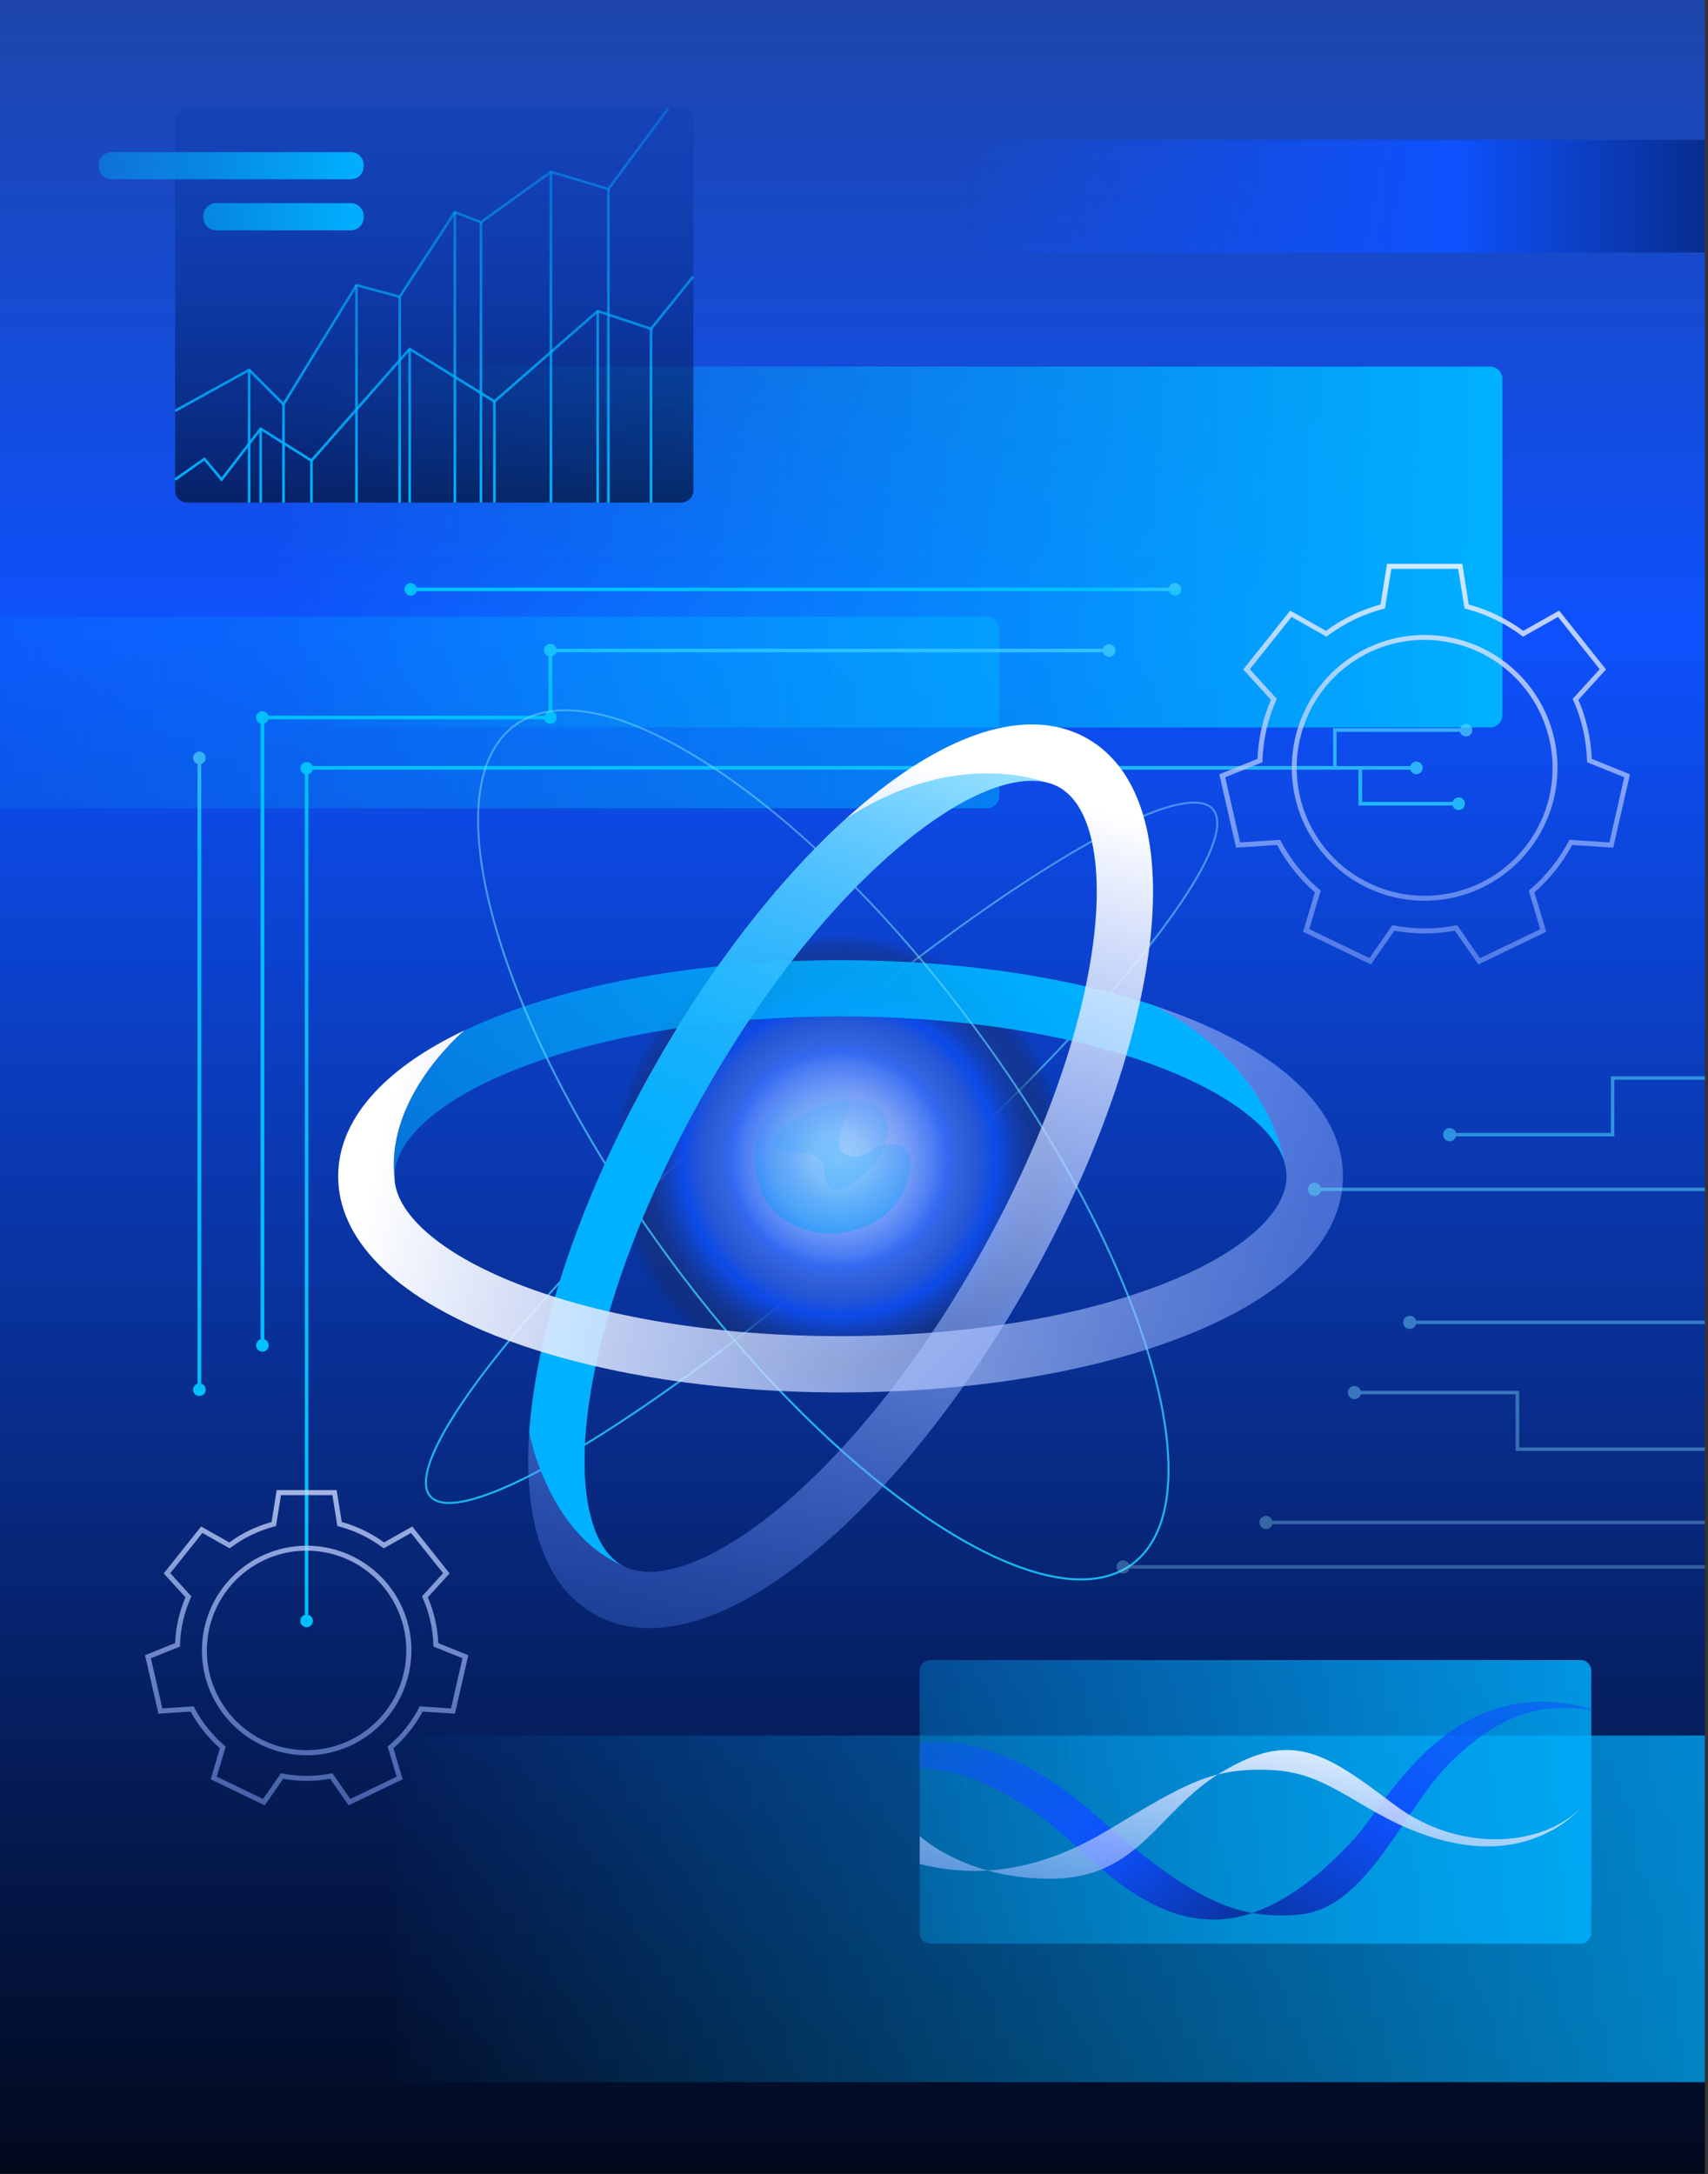 <svg width="532" height="677" viewBox="0 0 532 677" fill="none" xmlns="http://www.w3.org/2000/svg">
<rect x="0" y="0" width="532" height="677" fill="#333333" stroke="none"/>
<path d="M531.026 0H0V676.816H531.026V0Z" fill="url(#paint0_linear_784_128)"/>
<path d="M464.137 114.148H88.925C86.812 114.148 85.099 115.862 85.099 117.975V222.683C85.099 224.796 86.812 226.509 88.925 226.509H464.137C466.25 226.509 467.964 224.796 467.964 222.683V117.975C467.964 115.862 466.25 114.148 464.137 114.148Z" fill="url(#paint1_linear_784_128)"/>
<path d="M311.247 195.809V247.857C311.247 248.872 310.844 249.845 310.126 250.563C309.408 251.28 308.435 251.683 307.42 251.683H0V191.982H307.42C308.435 191.982 309.408 192.386 310.126 193.103C310.844 193.821 311.247 194.794 311.247 195.809Z" fill="url(#paint2_linear_784_128)"/>
<path d="M531.027 43.547V78.638H298.422C295.689 78.638 293.502 77.353 293.502 75.778V46.401C293.502 44.827 295.689 43.547 298.422 43.547H531.027Z" fill="url(#paint3_linear_784_128)"/>
<path d="M531.027 540.385V648.313H127.388C124.803 648.313 122.709 646.673 122.709 644.639V544.212C122.709 542.096 124.896 540.385 127.58 540.385H531.027Z" fill="url(#paint4_linear_784_128)"/>
<path d="M492.328 516.885H289.79C287.958 516.885 286.472 518.37 286.472 520.203V601.88C286.472 603.712 287.958 605.198 289.79 605.198H492.328C494.161 605.198 495.647 603.712 495.647 601.88V520.203C495.647 518.37 494.161 516.885 492.328 516.885Z" fill="url(#paint5_linear_784_128)"/>
<path d="M456.675 225.383C456.263 225.384 455.862 225.515 455.529 225.758C455.197 226 454.949 226.342 454.822 226.734H415.227V238.503H97.344C97.225 238.193 97.029 237.918 96.774 237.705C96.52 237.492 96.215 237.347 95.889 237.284C95.563 237.22 95.226 237.241 94.91 237.344C94.595 237.447 94.31 237.629 94.084 237.872C93.858 238.116 93.697 238.412 93.618 238.735C93.538 239.057 93.541 239.394 93.628 239.715C93.714 240.036 93.881 240.329 94.112 240.568C94.344 240.806 94.632 240.982 94.95 241.078V502.732H95.496C95.108 502.733 94.73 502.849 94.408 503.065C94.085 503.282 93.835 503.588 93.687 503.947C93.539 504.306 93.501 504.7 93.578 505.08C93.654 505.461 93.841 505.81 94.116 506.084C94.391 506.358 94.74 506.544 95.121 506.619C95.501 506.695 95.896 506.656 96.254 506.507C96.612 506.358 96.919 506.107 97.134 505.784C97.349 505.461 97.464 505.082 97.464 504.694C97.464 504.436 97.413 504.181 97.314 503.942C97.216 503.704 97.07 503.487 96.888 503.305C96.705 503.122 96.488 502.978 96.249 502.88C96.01 502.781 95.754 502.731 95.496 502.732H96.043V241.1C96.373 241 96.671 240.814 96.907 240.562C97.142 240.309 97.306 239.999 97.382 239.662H423.132V250.825H452.45C452.586 251.275 452.88 251.662 453.277 251.914C453.675 252.166 454.15 252.267 454.615 252.198C455.081 252.129 455.506 251.895 455.814 251.538C456.121 251.182 456.29 250.727 456.29 250.256C456.29 249.786 456.121 249.331 455.814 248.974C455.506 248.618 455.081 248.384 454.615 248.315C454.15 248.246 453.675 248.347 453.277 248.599C452.88 248.851 452.586 249.237 452.45 249.688H424.269V239.662H439.28C439.417 240.116 439.712 240.505 440.112 240.759C440.511 241.013 440.989 241.115 441.458 241.046C441.926 240.977 442.354 240.742 442.664 240.383C442.973 240.025 443.144 239.567 443.144 239.094C443.144 238.62 442.973 238.162 442.664 237.804C442.354 237.445 441.926 237.21 441.458 237.141C440.989 237.072 440.511 237.174 440.112 237.428C439.712 237.682 439.417 238.072 439.28 238.525H416.321V227.882H454.74C454.838 228.234 455.032 228.553 455.302 228.8C455.571 229.048 455.904 229.216 456.264 229.285C456.623 229.353 456.995 229.32 457.336 229.188C457.678 229.057 457.976 228.832 458.197 228.54C458.417 228.248 458.552 227.901 458.585 227.536C458.619 227.172 458.55 226.805 458.386 226.478C458.222 226.15 457.97 225.876 457.658 225.684C457.346 225.493 456.987 225.392 456.621 225.394L456.675 225.383Z" fill="url(#paint6_linear_784_128)"/>
<path d="M64.069 235.994C64.07 235.63 63.971 235.273 63.781 234.962C63.591 234.651 63.319 234.4 62.994 234.235C62.67 234.07 62.306 233.999 61.943 234.029C61.58 234.06 61.233 234.19 60.94 234.406C60.648 234.623 60.421 234.916 60.285 235.254C60.15 235.592 60.111 235.961 60.172 236.319C60.234 236.678 60.395 237.012 60.636 237.285C60.877 237.558 61.189 237.758 61.538 237.863V430.835C61.087 430.971 60.701 431.265 60.449 431.662C60.197 432.06 60.096 432.535 60.165 433C60.234 433.466 60.468 433.891 60.824 434.199C61.181 434.506 61.636 434.675 62.106 434.675C62.577 434.675 63.032 434.506 63.388 434.199C63.745 433.891 63.979 433.466 64.048 433C64.117 432.535 64.016 432.06 63.764 431.662C63.512 431.265 63.125 430.971 62.675 430.835V237.863C63.077 237.742 63.429 237.495 63.68 237.158C63.931 236.822 64.067 236.413 64.069 235.994Z" fill="url(#paint7_linear_784_128)"/>
<path d="M82.311 416.993V225.268C82.617 225.176 82.896 225.009 83.122 224.783C83.348 224.557 83.514 224.279 83.606 223.972H169.563C169.662 224.296 169.843 224.588 170.088 224.821C170.333 225.054 170.634 225.219 170.962 225.301C171.29 225.383 171.634 225.378 171.96 225.288C172.285 225.197 172.582 225.024 172.821 224.785C173.06 224.545 173.233 224.248 173.322 223.922C173.412 223.596 173.416 223.252 173.333 222.925C173.251 222.597 173.085 222.296 172.851 222.051C172.618 221.807 172.325 221.627 172.002 221.529V204.298C172.287 204.211 172.548 204.06 172.767 203.858C172.985 203.655 173.156 203.406 173.264 203.128H343.582C343.718 203.579 344.012 203.965 344.41 204.217C344.807 204.469 345.282 204.57 345.748 204.501C346.213 204.432 346.639 204.198 346.946 203.842C347.254 203.485 347.423 203.03 347.423 202.56C347.423 202.089 347.254 201.634 346.946 201.278C346.639 200.921 346.213 200.687 345.748 200.618C345.282 200.549 344.807 200.65 344.41 200.902C344.012 201.154 343.718 201.541 343.582 201.991H173.346C173.271 201.654 173.108 201.343 172.874 201.089C172.64 200.835 172.343 200.647 172.013 200.545C171.683 200.442 171.332 200.429 170.995 200.506C170.658 200.582 170.348 200.746 170.095 200.982C169.842 201.217 169.655 201.515 169.554 201.845C169.453 202.175 169.441 202.526 169.519 202.863C169.597 203.199 169.763 203.509 169.999 203.761C170.235 204.013 170.534 204.198 170.864 204.298V221.556C170.558 221.65 170.279 221.818 170.052 222.045C169.825 222.272 169.657 222.55 169.563 222.857H83.606C83.509 222.533 83.329 222.24 83.084 222.006C82.84 221.772 82.538 221.606 82.21 221.523C81.882 221.441 81.538 221.445 81.212 221.535C80.885 221.625 80.588 221.798 80.349 222.038C80.109 222.277 79.936 222.574 79.846 222.9C79.756 223.227 79.752 223.571 79.835 223.899C79.917 224.227 80.083 224.528 80.317 224.773C80.551 225.018 80.844 225.198 81.168 225.295V417.02C80.717 417.157 80.329 417.452 80.077 417.851C79.825 418.249 79.724 418.725 79.793 419.192C79.862 419.659 80.097 420.085 80.454 420.394C80.811 420.702 81.268 420.871 81.74 420.871C82.212 420.871 82.668 420.702 83.025 420.394C83.382 420.085 83.617 419.659 83.686 419.192C83.755 418.725 83.655 418.249 83.402 417.851C83.15 417.452 82.763 417.157 82.311 417.02V416.993Z" fill="url(#paint8_linear_784_128)"/>
<path d="M127.935 185.477C128.355 185.476 128.764 185.34 129.1 185.089C129.437 184.838 129.684 184.485 129.805 184.083H364.082C364.218 184.533 364.512 184.92 364.909 185.172C365.307 185.424 365.782 185.525 366.247 185.456C366.713 185.387 367.138 185.153 367.446 184.796C367.753 184.44 367.923 183.985 367.923 183.514C367.923 183.044 367.753 182.589 367.446 182.232C367.138 181.876 366.713 181.642 366.247 181.573C365.782 181.504 365.307 181.605 364.909 181.857C364.512 182.109 364.218 182.495 364.082 182.946H129.805C129.698 182.599 129.498 182.289 129.226 182.05C128.954 181.811 128.621 181.652 128.263 181.591C127.906 181.53 127.539 181.569 127.203 181.704C126.867 181.84 126.575 182.066 126.36 182.357C126.144 182.648 126.014 182.994 125.984 183.355C125.953 183.716 126.023 184.079 126.187 184.402C126.35 184.725 126.6 184.997 126.909 185.187C127.217 185.377 127.573 185.477 127.935 185.477Z" fill="url(#paint9_linear_784_128)"/>
<path d="M460.48 300.303L453.171 289.785C446.938 290.933 440.549 290.933 434.316 289.785L427.002 300.303L405.885 290.13L409.547 277.857C404.775 273.681 400.793 268.682 397.789 263.097L385.008 263.939L379.792 241.083L391.677 236.294C391.932 229.961 393.352 223.729 395.864 217.91L387.244 208.447L401.861 190.118L413.013 196.421C418.123 192.668 423.881 189.889 429.998 188.221L432.02 175.577H455.467L457.489 188.221C463.605 189.889 469.36 192.668 474.469 196.421L485.626 190.118L500.244 208.447L491.623 217.91C494.136 223.729 495.554 229.961 495.805 236.294L507.695 241.083L502.474 263.939L489.699 263.097C486.693 268.681 482.711 273.68 477.94 277.857L481.603 290.135L460.48 300.303ZM453.865 288.09L460.972 298.346L479.733 289.342L476.18 277.316L476.562 276.993C481.483 272.777 485.564 267.669 488.589 261.938L488.819 261.495L501.288 262.315L505.918 242.012L494.323 237.339V236.836C494.122 230.361 492.67 223.987 490.049 218.063L489.846 217.61L498.259 208.376L485.276 192.097L474.387 198.247L473.988 197.946C468.802 194.066 462.913 191.227 456.648 189.588L456.161 189.462L454.188 177.124H433.365L431.386 189.462L430.905 189.588C424.639 191.226 418.75 194.065 413.565 197.946L413.161 198.247L402.277 192.097L389.294 208.376L397.707 217.61L397.504 218.063C394.877 223.985 393.425 230.36 393.229 236.836V237.339L381.629 242.012L386.265 262.315L398.729 261.495L398.964 261.938C401.988 267.67 406.068 272.778 410.99 276.993L411.368 277.316L407.798 289.293L426.554 298.324L433.688 288.069L434.18 288.162C440.54 289.397 447.078 289.397 453.439 288.162L453.865 288.09ZM443.724 280.481C435.599 280.477 427.654 278.082 420.88 273.593C414.107 269.105 408.804 262.722 405.634 255.24C402.464 247.758 401.567 239.508 403.054 231.519C404.541 223.531 408.346 216.157 413.996 210.316C419.646 204.476 426.89 200.428 434.825 198.678C442.76 196.927 451.035 197.551 458.618 200.471C466.2 203.392 472.756 208.48 477.466 215.101C482.177 221.722 484.834 229.584 485.107 237.705C485.462 248.672 481.453 259.332 473.958 267.346C466.463 275.36 456.096 280.074 445.129 280.454C444.659 280.47 444.2 280.481 443.724 280.481ZM443.763 199.242C443.309 199.242 442.861 199.242 442.407 199.242C434.529 199.506 426.907 202.1 420.504 206.696C414.1 211.292 409.204 217.684 406.433 225.063C403.663 232.442 403.142 240.477 404.938 248.152C406.734 255.826 410.766 262.796 416.523 268.18C422.281 273.563 429.505 277.118 437.283 278.396C445.061 279.673 453.043 278.615 460.219 275.356C467.396 272.097 473.445 266.783 477.602 260.086C481.758 253.389 483.835 245.61 483.571 237.732C483.204 227.413 478.852 217.637 471.429 210.459C464.005 203.281 454.089 199.261 443.763 199.242Z" fill="url(#paint10_linear_784_128)"/>
<path d="M108.583 562.126L102.832 553.855C97.997 554.73 93.044 554.73 88.209 553.855L82.458 562.126L65.627 554.025L68.507 544.365C64.82 541.121 61.733 537.251 59.389 532.935L49.336 533.596L45.176 515.381L54.529 511.615C54.741 506.705 55.841 501.875 57.777 497.358L50.992 489.912L62.642 475.306L71.421 480.269C75.388 477.372 79.849 475.22 84.585 473.917L86.181 463.968H104.86L106.457 473.917C111.193 475.22 115.653 477.372 119.62 480.269L128.4 475.306L140.049 489.912L133.265 497.358C135.201 501.875 136.301 506.705 136.512 511.615L145.866 515.381L141.705 533.596L131.652 532.935C129.307 537.25 126.221 541.12 122.534 544.365L125.415 554.025L108.583 562.126ZM67.502 553.194L81.934 560.147L87.51 552.133L88.007 552.232C92.97 553.194 98.072 553.194 103.035 552.232L103.538 552.133L109.108 560.147L123.54 553.194L120.746 543.84L121.135 543.512C124.971 540.219 128.152 536.232 130.51 531.759L130.745 531.311L140.481 531.951L144.045 516.332L134.987 512.681V512.172C134.833 507.119 133.701 502.144 131.652 497.522L131.445 497.057L138.005 489.841L128.017 477.317L119.511 482.122L119.107 481.822C115.059 478.791 110.463 476.574 105.571 475.295L105.079 475.169L103.538 465.531H87.515L85.973 475.169L85.481 475.295C80.59 476.574 75.993 478.791 71.946 481.822L71.541 482.122L63.035 477.317L53.048 489.841L59.608 497.057L59.4 497.522C57.352 502.144 56.219 507.119 56.066 512.172V512.681L47.007 516.332L50.572 531.951L60.308 531.311L60.543 531.759C62.903 536.23 66.083 540.218 69.918 543.512L70.306 543.84L67.502 553.194ZM95.507 546.541C89.102 546.538 82.839 544.65 77.499 541.112C72.159 537.574 67.98 532.542 65.481 526.644C62.981 520.747 62.274 514.244 63.446 507.946C64.618 501.649 67.618 495.836 72.072 491.232C76.526 486.628 82.236 483.438 88.491 482.058C94.746 480.678 101.269 481.169 107.246 483.472C113.224 485.774 118.391 489.785 122.104 495.005C125.817 500.224 127.912 506.421 128.126 512.823C128.417 521.47 125.26 529.879 119.351 536.199C113.442 542.52 105.264 546.234 96.617 546.525L95.507 546.541ZM95.545 482.849C95.19 482.849 94.835 482.849 94.452 482.849C88.312 483.056 82.372 485.079 77.382 488.662C72.391 492.245 68.576 497.227 66.417 502.978C64.258 508.73 63.853 514.992 65.254 520.974C66.654 526.955 69.797 532.387 74.284 536.583C78.772 540.778 84.403 543.549 90.465 544.544C96.527 545.539 102.748 544.715 108.341 542.174C113.935 539.634 118.649 535.492 121.889 530.273C125.128 525.053 126.747 518.99 126.541 512.85C126.272 504.8 122.886 497.17 117.098 491.568C111.31 485.967 103.573 482.833 95.518 482.828L95.545 482.849Z" fill="url(#paint11_linear_784_128)"/>
<path d="M212.148 33.713H58.378C56.264 33.713 54.551 35.426 54.551 37.539V152.672C54.551 154.785 56.264 156.498 58.378 156.498H212.148C214.261 156.498 215.975 154.785 215.975 152.672V37.539C215.975 35.426 214.261 33.713 212.148 33.713Z" fill="url(#paint12_linear_784_128)"/>
<path d="M109.277 47.363H34.729C32.531 47.363 30.75 49.145 30.75 51.343V51.846C30.75 54.044 32.531 55.826 34.729 55.826H109.277C111.475 55.826 113.257 54.044 113.257 51.846V51.343C113.257 49.145 111.475 47.363 109.277 47.363Z" fill="url(#paint13_linear_784_128)"/>
<path d="M109.277 63.255H67.321C65.123 63.255 63.342 65.037 63.342 67.235V67.737C63.342 69.935 65.123 71.717 67.321 71.717H109.277C111.475 71.717 113.257 69.935 113.257 67.737V67.235C113.257 65.037 111.475 63.255 109.277 63.255Z" fill="url(#paint14_linear_784_128)"/>
<path d="M69.043 149.949L63.599 143.439L54.781 149.638L54.322 148.987L63.741 142.373L69.016 148.676L81.097 132.965L96.934 142.914L127.525 108.135L153.972 124.502L186.083 96.42L202.653 101.914L215.663 85.782L216.281 86.285L202.926 102.838L186.264 97.317L154.054 125.486L127.678 109.168L97.087 143.947L81.283 134.02L69.043 149.949Z" fill="url(#paint15_linear_784_128)"/>
<path d="M54.743 128.263L54.36 127.569L77.68 114.684L88.226 125.246L110.846 88.308L124.305 91.954L141.52 65.578L149.747 68.754L171.515 53.07L189.347 58.4L207.83 33.472L208.469 33.948L189.653 59.324L171.662 53.945L149.862 69.65L141.837 66.551L124.655 92.872L111.213 89.237L88.373 126.525L77.538 115.668L54.743 128.263Z" fill="url(#paint16_linear_784_128)"/>
<path d="M150.201 69.202H149.402V156.498H150.201V69.202Z" fill="url(#paint17_linear_784_128)"/>
<path d="M142.077 66.064H141.279V156.499H142.077V66.064Z" fill="url(#paint18_linear_784_128)"/>
<path d="M171.99 53.507H171.192V156.498H171.99V53.507Z" fill="url(#paint19_linear_784_128)"/>
<path d="M189.899 58.859H189.101V156.493H189.899V58.859Z" fill="url(#paint20_linear_784_128)"/>
<path d="M111.431 88.772H110.633V156.493H111.431V88.772Z" fill="url(#paint21_linear_784_128)"/>
<path d="M88.701 125.886H87.903V156.499H88.701V125.886Z" fill="url(#paint22_linear_784_128)"/>
<path d="M78.008 115.176H77.21V156.498H78.008V115.176Z" fill="url(#paint23_linear_784_128)"/>
<path d="M81.589 133.495H80.791V156.499H81.589V133.495Z" fill="url(#paint24_linear_784_128)"/>
<path d="M97.409 143.428H96.611V156.493H97.409V143.428Z" fill="url(#paint25_linear_784_128)"/>
<path d="M128.001 108.649H127.203V156.493H128.001V108.649Z" fill="url(#paint26_linear_784_128)"/>
<path d="M154.41 124.995H153.612V156.493H154.41V124.995Z" fill="url(#paint27_linear_784_128)"/>
<path d="M186.575 96.869H185.777V156.498H186.575V96.869Z" fill="url(#paint28_linear_784_128)"/>
<path d="M203.188 102.374H202.39V156.493H203.188V102.374Z" fill="url(#paint29_linear_784_128)"/>
<path d="M124.879 92.413H124.081V156.498H124.879V92.413Z" fill="url(#paint30_linear_784_128)"/>
<path d="M390.048 595.664C378.497 599.491 368.182 597.6 358.473 592.554C340.285 583.086 333.753 569.474 311.411 557.622C297.531 550.259 286.472 550.45 286.472 550.45V542.797C286.472 542.797 309.727 537.221 340.936 564.904C363.59 585.026 377.152 593.286 390.048 595.664Z" fill="url(#paint31_linear_784_128)"/>
<path d="M495.647 532.06V532.606C479.936 529.873 466.859 533.962 451.914 548.618C436.968 563.274 426.024 594.182 404.808 596.118C399.889 596.639 394.922 596.475 390.048 595.631C399.636 592.444 410.078 585.283 421.705 572.671C432.228 561.284 451.815 519.979 495.647 532.06Z" fill="url(#paint32_linear_784_128)"/>
<path d="M286.472 571.687C286.472 571.687 300.964 585.354 327.98 584.971C354.996 584.588 360.654 563.826 380.247 551.947C402.217 538.63 412.5 545.431 434.153 561.82C456.254 578.553 485.167 574.705 495.647 559.086C495.647 559.086 480.827 582.702 446.589 572.239C424.368 565.45 415.217 552.056 396.297 551.144C377.377 550.231 369.368 555.293 344.79 570.031C323.651 582.708 304.195 584.933 286.456 580.368" fill="url(#paint33_linear_784_128)"/>
<path d="M139.896 468.286C137.124 468.286 135.08 467.576 133.817 466.138C128.782 460.403 136.824 443.861 156.465 419.557C176.008 395.367 204.703 366.301 237.262 337.711C269.826 309.12 302.358 284.422 328.871 268.176C355.51 251.841 372.954 246.008 377.989 251.743C383.023 257.477 374.982 274.019 355.346 298.324C335.803 322.514 307.109 351.58 274.544 380.17C241.979 408.76 209.453 433.459 182.94 449.711C162.981 461.945 148.183 468.286 139.896 468.286ZM371.943 250.212C363.836 250.212 348.928 256.597 329.188 268.695C302.708 284.931 270.203 309.602 237.666 338.17C205.129 366.739 176.44 395.783 156.941 419.945C137.808 443.637 129.537 460.327 134.282 465.733C139.027 471.14 156.646 465.105 182.617 449.186C209.103 432.95 241.602 408.279 274.139 379.711C306.677 351.142 335.366 322.104 354.865 297.941C373.998 274.243 382.275 257.554 377.529 252.147C376.414 250.852 374.506 250.212 371.943 250.212Z" fill="url(#paint34_linear_784_128)"/>
<path d="M259.844 392.814C277.373 392.814 291.584 378.604 291.584 361.075C291.584 343.546 277.373 329.336 259.844 329.336C242.315 329.336 228.105 343.546 228.105 361.075C228.105 378.604 242.315 392.814 259.844 392.814Z" fill="url(#paint35_linear_784_128)"/>
<path style="mix-blend-mode:screen" opacity="0.8" d="M261.474 431.087C300.139 431.087 331.484 399.742 331.484 361.076C331.484 322.41 300.139 291.065 261.474 291.065C222.808 291.065 191.463 322.41 191.463 361.076C191.463 399.742 222.808 431.087 261.474 431.087Z" fill="url(#paint36_radial_784_128)"/>
<path style="mix-blend-mode:screen" opacity="0.8" d="M261.474 431.087C300.139 431.087 331.484 399.742 331.484 361.076C331.484 322.41 300.139 291.065 261.474 291.065C222.808 291.065 191.463 322.41 191.463 361.076C191.463 399.742 222.808 431.087 261.474 431.087Z" fill="url(#paint37_radial_784_128)"/>
<path d="M248.589 358.845C239.082 358.845 238.093 354.717 247.184 349.005C255.788 343.615 263.13 342.089 268.449 342.576C279.737 343.62 280.076 358.659 265.371 368.46C258.636 372.954 256.685 368.663 256.717 364.973C256.734 362.917 256.204 358.861 248.589 358.845Z" fill="url(#paint38_linear_784_128)"/>
<path d="M255.936 335.929C252.547 336.289 245.549 338.389 240.285 345.293C232.041 356.139 235.223 368.351 238.645 374.02C242.472 380.345 255.138 388.091 270.275 381.608C283.745 375.846 287.014 358.025 280.016 356.461C273.019 354.898 269.63 361.578 264.508 359.954C257.581 357.768 264.262 348.015 264.262 343.986C264.262 336.989 259.845 335.519 255.936 335.929Z" fill="url(#paint39_linear_784_128)"/>
<path style="mix-blend-mode:screen" opacity="0.5" d="M261.473 410.237C288.624 410.237 310.634 388.226 310.634 361.075C310.634 333.924 288.624 311.914 261.473 311.914C234.322 311.914 212.312 333.924 212.312 361.075C212.312 388.226 234.322 410.237 261.473 410.237Z" fill="url(#paint40_radial_784_128)"/>
<path d="M400.238 362.344C397.466 352.033 383.997 341.33 363.065 333.015C336.169 322.355 300.199 316.49 261.856 316.49C223.513 316.49 187.538 322.355 160.637 333.015C137.021 342.385 122.917 354.805 122.917 366.263C120.397 341.466 144.013 321.437 144.712 320.83C147.704 319.405 150.853 318.04 154.159 316.736C183.066 305.256 221.299 298.975 261.851 298.975C297.93 298.975 332.195 303.966 359.703 313.139C390.967 329.506 398.461 353.11 400.238 362.344Z" fill="url(#paint41_linear_784_128)"/>
<path d="M336.656 492.104C324.268 492.104 308.432 486.004 290.337 474.065C263.081 456.058 233.911 426.921 208.201 392.016C182.492 357.112 163.32 320.606 154.213 289.244C145.078 257.773 147.172 235.196 160.101 225.673C173.029 216.15 195.218 220.846 222.562 238.907C249.824 256.914 278.994 286.052 304.698 320.956C330.402 355.86 349.579 392.361 358.686 423.728C367.821 455.199 365.733 477.776 352.799 487.305C348.425 490.514 342.992 492.104 336.656 492.104ZM176.26 221.442C170.055 221.442 164.742 223 160.467 226.143C147.757 235.507 145.745 257.849 154.803 289.053C163.889 320.36 183.033 356.789 208.699 391.639C261.621 463.503 326.105 506.186 352.432 486.791C378.76 467.395 357.128 393.159 304.206 321.3C278.54 286.451 249.425 257.341 222.207 239.399C204.216 227.515 188.511 221.442 176.26 221.442Z" fill="url(#paint42_linear_784_128)"/>
<path d="M271.401 248.124C268.748 250.278 266.097 252.554 263.447 254.952C241.985 274.408 220.84 301.833 203.167 333.288C183.307 368.619 170.072 405.043 165.895 435.847C165.418 439.372 165.066 442.788 164.84 446.097C162.9 474.223 169.984 494.121 185.176 502.66C202.155 512.205 225.984 505.716 252.273 484.396C276.419 464.815 300.647 434.568 320.507 399.232C340.368 363.896 353.602 327.477 357.779 296.673C362.322 263.13 355.477 239.405 338.498 229.86C321.519 220.315 297.695 226.804 271.401 248.124ZM340.406 294.317C336.519 322.989 324.006 357.183 305.228 390.644C286.45 424.105 263.682 452.559 241.231 470.779C221.496 486.791 203.752 492.99 193.764 487.381C183.777 481.772 179.857 463.388 183.268 438.182C187.15 409.515 199.668 375.316 218.446 341.855C237.224 308.393 259.992 279.945 282.443 261.719C299.937 247.506 315.888 241.034 326.231 243.68C327.514 244.001 328.749 244.49 329.905 245.134C339.892 250.753 343.817 269.116 340.406 294.317Z" fill="url(#paint43_linear_784_128)"/>
<path d="M326.231 243.691C315.888 241.056 299.953 247.545 282.443 261.731C259.976 279.956 237.251 308.416 218.446 341.866C199.641 375.316 187.149 409.526 183.268 438.193C179.857 463.378 183.782 481.756 193.764 487.392C170.575 477.29 164.84 446.109 164.84 446.109C165.066 442.807 165.418 439.39 165.895 435.859C170.072 405.054 183.306 368.619 203.167 333.3C220.84 301.845 241.979 274.419 263.447 254.963C293.059 235.688 317.309 240.69 326.231 243.691Z" fill="url(#paint44_linear_784_128)"/>
<path d="M418.3 366.263C418.3 385.741 400.976 403.338 369.505 415.807C340.608 427.26 302.369 433.563 261.812 433.563C221.256 433.563 183.044 427.26 154.12 415.807C122.66 403.338 105.331 385.741 105.331 366.263C105.331 348.841 119.199 332.917 144.652 320.83C143.952 321.421 120.336 341.467 122.857 366.263C122.857 377.716 136.96 390.147 160.576 399.506C187.477 410.165 223.442 416.037 261.796 416.037C300.15 416.037 336.109 410.165 363.005 399.506C386.626 390.147 400.724 377.716 400.724 366.263C400.716 364.938 400.532 363.62 400.178 362.344C398.401 353.11 390.884 329.506 359.604 313.144C362.99 314.281 366.27 315.48 369.444 316.741C400.976 329.189 418.3 346.786 418.3 366.263Z" fill="url(#paint45_linear_784_128)"/>
<g opacity="0.8">
<path d="M531.027 487.359V488.453H351.815C351.682 488.932 351.381 489.347 350.966 489.621C350.551 489.895 350.05 490.01 349.557 489.943C349.065 489.876 348.613 489.633 348.285 489.258C347.958 488.884 347.778 488.403 347.778 487.906C347.778 487.409 347.958 486.928 348.285 486.554C348.613 486.179 349.065 485.936 349.557 485.869C350.05 485.802 350.551 485.917 350.966 486.191C351.381 486.465 351.682 486.88 351.815 487.359H531.027Z" fill="url(#paint46_linear_784_128)"/>
<path d="M531.026 473.501V474.595H396.313C396.18 475.074 395.879 475.489 395.464 475.763C395.049 476.037 394.548 476.152 394.055 476.085C393.563 476.018 393.111 475.775 392.783 475.401C392.456 475.026 392.276 474.545 392.276 474.048C392.276 473.551 392.456 473.07 392.783 472.696C393.111 472.321 393.563 472.078 394.055 472.011C394.548 471.945 395.049 472.059 395.464 472.333C395.879 472.607 396.18 473.022 396.313 473.501H531.026Z" fill="url(#paint47_linear_784_128)"/>
<path d="M531.026 450.701V451.794H472.08V434.159H423.864C423.732 434.638 423.431 435.053 423.016 435.327C422.6 435.601 422.1 435.716 421.607 435.649C421.114 435.582 420.662 435.339 420.335 434.964C420.008 434.59 419.828 434.109 419.828 433.612C419.828 433.115 420.008 432.634 420.335 432.26C420.662 431.885 421.114 431.642 421.607 431.575C422.1 431.508 422.6 431.623 423.016 431.897C423.431 432.171 423.732 432.586 423.864 433.065H473.173V450.701H531.026Z" fill="url(#paint48_linear_784_128)"/>
<path d="M531.027 336.208V335.114H501.747V352.755H453.537C453.405 352.276 453.103 351.86 452.688 351.586C452.273 351.312 451.773 351.198 451.28 351.265C450.787 351.332 450.335 351.575 450.008 351.949C449.681 352.324 449.5 352.804 449.5 353.302C449.5 353.799 449.681 354.28 450.008 354.654C450.335 355.029 450.787 355.272 451.28 355.339C451.773 355.405 452.273 355.291 452.688 355.017C453.103 354.743 453.405 354.328 453.537 353.848H502.841V336.208H531.027Z" fill="url(#paint49_linear_784_128)"/>
<path d="M531.026 411.182V412.275H441.079C440.947 412.755 440.645 413.17 440.23 413.444C439.815 413.718 439.314 413.832 438.822 413.766C438.329 413.699 437.877 413.456 437.55 413.081C437.222 412.707 437.042 412.226 437.042 411.729C437.042 411.231 437.222 410.751 437.55 410.376C437.877 410.002 438.329 409.759 438.822 409.692C439.314 409.625 439.815 409.739 440.23 410.013C440.645 410.287 440.947 410.703 441.079 411.182H531.026Z" fill="url(#paint50_linear_784_128)"/>
<path d="M531.027 369.778V370.872H411.428C411.296 371.351 410.994 371.766 410.579 372.04C410.164 372.314 409.664 372.429 409.171 372.362C408.678 372.295 408.226 372.052 407.899 371.677C407.572 371.303 407.391 370.822 407.391 370.325C407.391 369.828 407.572 369.347 407.899 368.973C408.226 368.598 408.678 368.355 409.171 368.288C409.664 368.221 410.164 368.336 410.579 368.61C410.994 368.884 411.296 369.299 411.428 369.778H531.027Z" fill="url(#paint51_linear_784_128)"/>
</g>
<defs>
<linearGradient id="paint0_linear_784_128" x1="265.513" y1="-283.979" x2="265.513" y2="738.741" gradientUnits="userSpaceOnUse">
<stop stop-color="#0E51FD" stop-opacity="0"/>
<stop offset="0.47" stop-color="#0E51FD"/>
<stop offset="1"/>
</linearGradient>
<linearGradient id="paint1_linear_784_128" x1="85.099" y1="170.329" x2="467.964" y2="170.329" gradientUnits="userSpaceOnUse">
<stop stop-color="#00B1FF" stop-opacity="0"/>
<stop offset="1" stop-color="#00B1FF"/>
</linearGradient>
<linearGradient id="paint2_linear_784_128" x1="-89.456" y1="221.83" x2="675.837" y2="221.83" gradientUnits="userSpaceOnUse">
<stop stop-color="#00B1FF" stop-opacity="0"/>
<stop offset="1" stop-color="#00B1FF"/>
</linearGradient>
<linearGradient id="paint3_linear_784_128" x1="298.22" y1="61.09" x2="628.977" y2="61.09" gradientUnits="userSpaceOnUse">
<stop stop-color="#0E51FD" stop-opacity="0"/>
<stop offset="0.47" stop-color="#0E51FD"/>
<stop offset="1"/>
</linearGradient>
<linearGradient id="paint4_linear_784_128" x1="115.931" y1="594.346" x2="693.358" y2="594.346" gradientUnits="userSpaceOnUse">
<stop stop-color="#00B1FF" stop-opacity="0"/>
<stop offset="1" stop-color="#00B1FF"/>
</linearGradient>
<linearGradient id="paint5_linear_784_128" x1="161.992" y1="561.044" x2="573.223" y2="561.044" gradientUnits="userSpaceOnUse">
<stop stop-color="#00B1FF" stop-opacity="0"/>
<stop offset="1" stop-color="#00B1FF"/>
</linearGradient>
<linearGradient id="paint6_linear_784_128" x1="295.645" y1="92.922" x2="274.413" y2="248.649" gradientUnits="userSpaceOnUse">
<stop stop-color="white" stop-opacity="0"/>
<stop offset="1" stop-color="#00C0FD"/>
</linearGradient>
<linearGradient id="paint7_linear_784_128" x1="84.52" y1="169.984" x2="71.629" y2="264.529" gradientUnits="userSpaceOnUse">
<stop stop-color="white" stop-opacity="0"/>
<stop offset="1" stop-color="#00C0FD"/>
</linearGradient>
<linearGradient id="paint8_linear_784_128" x1="229.128" y1="99.109" x2="212.673" y2="219.801" gradientUnits="userSpaceOnUse">
<stop stop-color="white" stop-opacity="0"/>
<stop offset="1" stop-color="#00C0FD"/>
</linearGradient>
<linearGradient id="paint9_linear_784_128" x1="251.01" y1="153.661" x2="248.671" y2="170.815" gradientUnits="userSpaceOnUse">
<stop stop-color="white" stop-opacity="0"/>
<stop offset="1" stop-color="#00C0FD"/>
</linearGradient>
<linearGradient id="paint10_linear_784_128" x1="443.741" y1="470.845" x2="443.741" y2="146.948" gradientUnits="userSpaceOnUse">
<stop stop-color="#0E51FD" stop-opacity="0"/>
<stop offset="1" stop-color="white"/>
</linearGradient>
<linearGradient id="paint11_linear_784_128" x1="95.518" y1="727.524" x2="95.518" y2="394.186" gradientUnits="userSpaceOnUse">
<stop stop-color="#0E51FD" stop-opacity="0"/>
<stop offset="1" stop-color="white"/>
</linearGradient>
<linearGradient id="paint12_linear_784_128" x1="135.26" y1="-42.109" x2="135.26" y2="219.282" gradientUnits="userSpaceOnUse">
<stop stop-color="#0E51FD" stop-opacity="0"/>
<stop offset="1"/>
</linearGradient>
<linearGradient id="paint13_linear_784_128" x1="-20.434" y1="51.594" x2="114.181" y2="51.594" gradientUnits="userSpaceOnUse">
<stop stop-color="#00B1FF" stop-opacity="0"/>
<stop offset="1" stop-color="#00B1FF"/>
</linearGradient>
<linearGradient id="paint14_linear_784_128" x1="-20.434" y1="67.486" x2="114.181" y2="67.486" gradientUnits="userSpaceOnUse">
<stop stop-color="#00B1FF" stop-opacity="0"/>
<stop offset="1" stop-color="#00B1FF"/>
</linearGradient>
<linearGradient id="paint15_linear_784_128" x1="135.299" y1="-20.516" x2="135.299" y2="152.77" gradientUnits="userSpaceOnUse">
<stop stop-color="#00B1FF" stop-opacity="0"/>
<stop offset="1" stop-color="#00B1FF"/>
</linearGradient>
<linearGradient id="paint16_linear_784_128" x1="131.412" y1="-20.516" x2="131.412" y2="152.77" gradientUnits="userSpaceOnUse">
<stop stop-color="#00B1FF" stop-opacity="0"/>
<stop offset="1" stop-color="#00B1FF"/>
</linearGradient>
<linearGradient id="paint17_linear_784_128" x1="149.802" y1="-20.516" x2="149.802" y2="152.77" gradientUnits="userSpaceOnUse">
<stop stop-color="#00B1FF" stop-opacity="0"/>
<stop offset="1" stop-color="#00B1FF"/>
</linearGradient>
<linearGradient id="paint18_linear_784_128" x1="141.678" y1="-20.516" x2="141.678" y2="152.77" gradientUnits="userSpaceOnUse">
<stop stop-color="#00B1FF" stop-opacity="0"/>
<stop offset="1" stop-color="#00B1FF"/>
</linearGradient>
<linearGradient id="paint19_linear_784_128" x1="171.591" y1="-20.516" x2="171.591" y2="152.77" gradientUnits="userSpaceOnUse">
<stop stop-color="#00B1FF" stop-opacity="0"/>
<stop offset="1" stop-color="#00B1FF"/>
</linearGradient>
<linearGradient id="paint20_linear_784_128" x1="189.5" y1="-20.516" x2="189.5" y2="152.77" gradientUnits="userSpaceOnUse">
<stop stop-color="#00B1FF" stop-opacity="0"/>
<stop offset="1" stop-color="#00B1FF"/>
</linearGradient>
<linearGradient id="paint21_linear_784_128" x1="111.027" y1="-20.516" x2="111.027" y2="152.77" gradientUnits="userSpaceOnUse">
<stop stop-color="#00B1FF" stop-opacity="0"/>
<stop offset="1" stop-color="#00B1FF"/>
</linearGradient>
<linearGradient id="paint22_linear_784_128" x1="88.297" y1="-20.515" x2="88.297" y2="152.771" gradientUnits="userSpaceOnUse">
<stop stop-color="#00B1FF" stop-opacity="0"/>
<stop offset="1" stop-color="#00B1FF"/>
</linearGradient>
<linearGradient id="paint23_linear_784_128" x1="77.609" y1="-20.516" x2="77.609" y2="152.77" gradientUnits="userSpaceOnUse">
<stop stop-color="#00B1FF" stop-opacity="0"/>
<stop offset="1" stop-color="#00B1FF"/>
</linearGradient>
<linearGradient id="paint24_linear_784_128" x1="81.19" y1="-20.516" x2="81.19" y2="152.77" gradientUnits="userSpaceOnUse">
<stop stop-color="#00B1FF" stop-opacity="0"/>
<stop offset="1" stop-color="#00B1FF"/>
</linearGradient>
<linearGradient id="paint25_linear_784_128" x1="97.01" y1="-20.516" x2="97.01" y2="152.77" gradientUnits="userSpaceOnUse">
<stop stop-color="#00B1FF" stop-opacity="0"/>
<stop offset="1" stop-color="#00B1FF"/>
</linearGradient>
<linearGradient id="paint26_linear_784_128" x1="127.602" y1="-20.516" x2="127.602" y2="152.77" gradientUnits="userSpaceOnUse">
<stop stop-color="#00B1FF" stop-opacity="0"/>
<stop offset="1" stop-color="#00B1FF"/>
</linearGradient>
<linearGradient id="paint27_linear_784_128" x1="154.011" y1="-20.516" x2="154.011" y2="152.77" gradientUnits="userSpaceOnUse">
<stop stop-color="#00B1FF" stop-opacity="0"/>
<stop offset="1" stop-color="#00B1FF"/>
</linearGradient>
<linearGradient id="paint28_linear_784_128" x1="186.176" y1="-20.516" x2="186.176" y2="152.77" gradientUnits="userSpaceOnUse">
<stop stop-color="#00B1FF" stop-opacity="0"/>
<stop offset="1" stop-color="#00B1FF"/>
</linearGradient>
<linearGradient id="paint29_linear_784_128" x1="202.789" y1="-20.516" x2="202.789" y2="152.77" gradientUnits="userSpaceOnUse">
<stop stop-color="#00B1FF" stop-opacity="0"/>
<stop offset="1" stop-color="#00B1FF"/>
</linearGradient>
<linearGradient id="paint30_linear_784_128" x1="124.48" y1="-20.516" x2="124.48" y2="152.77" gradientUnits="userSpaceOnUse">
<stop stop-color="#00B1FF" stop-opacity="0"/>
<stop offset="1" stop-color="#00B1FF"/>
</linearGradient>
<linearGradient id="paint31_linear_784_128" x1="281.968" y1="496.112" x2="409.225" y2="670.059" gradientUnits="userSpaceOnUse">
<stop stop-color="#0E51FD" stop-opacity="0"/>
<stop offset="0.47" stop-color="#0E51FD"/>
<stop offset="1"/>
</linearGradient>
<linearGradient id="paint32_linear_784_128" x1="497.155" y1="459.551" x2="375.168" y2="694.489" gradientUnits="userSpaceOnUse">
<stop stop-color="#0E51FD" stop-opacity="0"/>
<stop offset="0.47" stop-color="#0E51FD"/>
<stop offset="1"/>
</linearGradient>
<linearGradient id="paint33_linear_784_128" x1="372.725" y1="690.783" x2="396.067" y2="531.147" gradientUnits="userSpaceOnUse">
<stop stop-color="#0E51FD" stop-opacity="0"/>
<stop offset="1" stop-color="white"/>
</linearGradient>
<linearGradient id="paint34_linear_784_128" x1="278.305" y1="-12.098" x2="245.38" y2="533.317" gradientUnits="userSpaceOnUse">
<stop stop-color="white" stop-opacity="0"/>
<stop offset="1" stop-color="#00C0FD"/>
</linearGradient>
<linearGradient id="paint35_linear_784_128" x1="259.844" y1="256.138" x2="259.844" y2="389.66" gradientUnits="userSpaceOnUse">
<stop stop-color="#00B1FF" stop-opacity="0"/>
<stop offset="1" stop-color="#00B1FF"/>
</linearGradient>
<radialGradient id="paint36_radial_784_128" cx="0" cy="0" r="1" gradientUnits="userSpaceOnUse" gradientTransform="translate(261.474 361.076) scale(70.011)">
<stop stop-color="white"/>
<stop offset="0.19" stop-color="#A2BBF9"/>
<stop offset="0.43" stop-color="#6E95F6"/>
<stop offset="0.69" stop-color="#0D4DF0"/>
<stop offset="1" stop-color="#231F20" stop-opacity="0"/>
</radialGradient>
<radialGradient id="paint37_radial_784_128" cx="0" cy="0" r="1" gradientUnits="userSpaceOnUse" gradientTransform="translate(261.474 361.076) scale(70.011)">
<stop stop-color="white"/>
<stop offset="0.19" stop-color="#A2BBF9"/>
<stop offset="0.43" stop-color="#6E95F6"/>
<stop offset="0.69" stop-color="#0D4DF0"/>
<stop offset="1" stop-color="#231F20" stop-opacity="0"/>
</radialGradient>
<linearGradient id="paint38_linear_784_128" x1="260.222" y1="319.594" x2="255.635" y2="428.44" gradientUnits="userSpaceOnUse">
<stop stop-color="#00B1FF" stop-opacity="0"/>
<stop offset="1" stop-color="#00B1FF"/>
</linearGradient>
<linearGradient id="paint39_linear_784_128" x1="259.331" y1="332.944" x2="259.331" y2="395.635" gradientUnits="userSpaceOnUse">
<stop stop-color="#00B1FF" stop-opacity="0"/>
<stop offset="1" stop-color="#00B1FF"/>
</linearGradient>
<radialGradient id="paint40_radial_784_128" cx="0" cy="0" r="1" gradientUnits="userSpaceOnUse" gradientTransform="translate(261.473 361.075) scale(49.161)">
<stop offset="0.19" stop-color="#A2BBF9"/>
<stop offset="0.43" stop-color="#6E95F6"/>
<stop offset="0.69" stop-color="#0D4DF0"/>
<stop offset="1" stop-color="#231F20" stop-opacity="0"/>
</radialGradient>
<linearGradient id="paint41_linear_784_128" x1="13.12" y1="548.858" x2="333.091" y2="293.141" gradientUnits="userSpaceOnUse">
<stop stop-color="#00B1FF" stop-opacity="0"/>
<stop offset="1" stop-color="#00B1FF"/>
</linearGradient>
<linearGradient id="paint42_linear_784_128" x1="278.699" y1="-12.075" x2="245.773" y2="533.339" gradientUnits="userSpaceOnUse">
<stop stop-color="white" stop-opacity="0"/>
<stop offset="1" stop-color="#00C0FD"/>
</linearGradient>
<linearGradient id="paint43_linear_784_128" x1="188.904" y1="625.479" x2="297.564" y2="239.279" gradientUnits="userSpaceOnUse">
<stop stop-color="#0E51FD" stop-opacity="0"/>
<stop offset="1" stop-color="white"/>
</linearGradient>
<linearGradient id="paint44_linear_784_128" x1="344.702" y1="125.705" x2="222.059" y2="374.283" gradientUnits="userSpaceOnUse">
<stop stop-color="#00B1FF" stop-opacity="0"/>
<stop offset="1" stop-color="#00B1FF"/>
</linearGradient>
<linearGradient id="paint45_linear_784_128" x1="691.559" y1="466.838" x2="123.485" y2="334.546" gradientUnits="userSpaceOnUse">
<stop stop-color="#0E51FD" stop-opacity="0"/>
<stop offset="1" stop-color="white"/>
</linearGradient>
<linearGradient id="paint46_linear_784_128" x1="439.412" y1="648.07" x2="439.412" y2="224.825" gradientUnits="userSpaceOnUse">
<stop stop-color="white" stop-opacity="0"/>
<stop offset="1" stop-color="#00C0FD"/>
</linearGradient>
<linearGradient id="paint47_linear_784_128" x1="461.655" y1="648.065" x2="461.655" y2="224.834" gradientUnits="userSpaceOnUse">
<stop stop-color="white" stop-opacity="0"/>
<stop offset="1" stop-color="#00C0FD"/>
</linearGradient>
<linearGradient id="paint48_linear_784_128" x1="475.447" y1="648.012" x2="475.447" y2="224.892" gradientUnits="userSpaceOnUse">
<stop stop-color="white" stop-opacity="0"/>
<stop offset="1" stop-color="#00C0FD"/>
</linearGradient>
<linearGradient id="paint49_linear_784_128" x1="490.267" y1="42.398" x2="490.267" y2="465.635" gradientUnits="userSpaceOnUse">
<stop stop-color="white" stop-opacity="0"/>
<stop offset="1" stop-color="#00C0FD"/>
</linearGradient>
<linearGradient id="paint50_linear_784_128" x1="484.035" y1="648.064" x2="484.041" y2="224.833" gradientUnits="userSpaceOnUse">
<stop stop-color="white" stop-opacity="0"/>
<stop offset="1" stop-color="#00C0FD"/>
</linearGradient>
<linearGradient id="paint51_linear_784_128" x1="469.216" y1="648.069" x2="469.216" y2="224.838" gradientUnits="userSpaceOnUse">
<stop stop-color="white" stop-opacity="0"/>
<stop offset="1" stop-color="#00C0FD"/>
</linearGradient>
</defs>
</svg>
